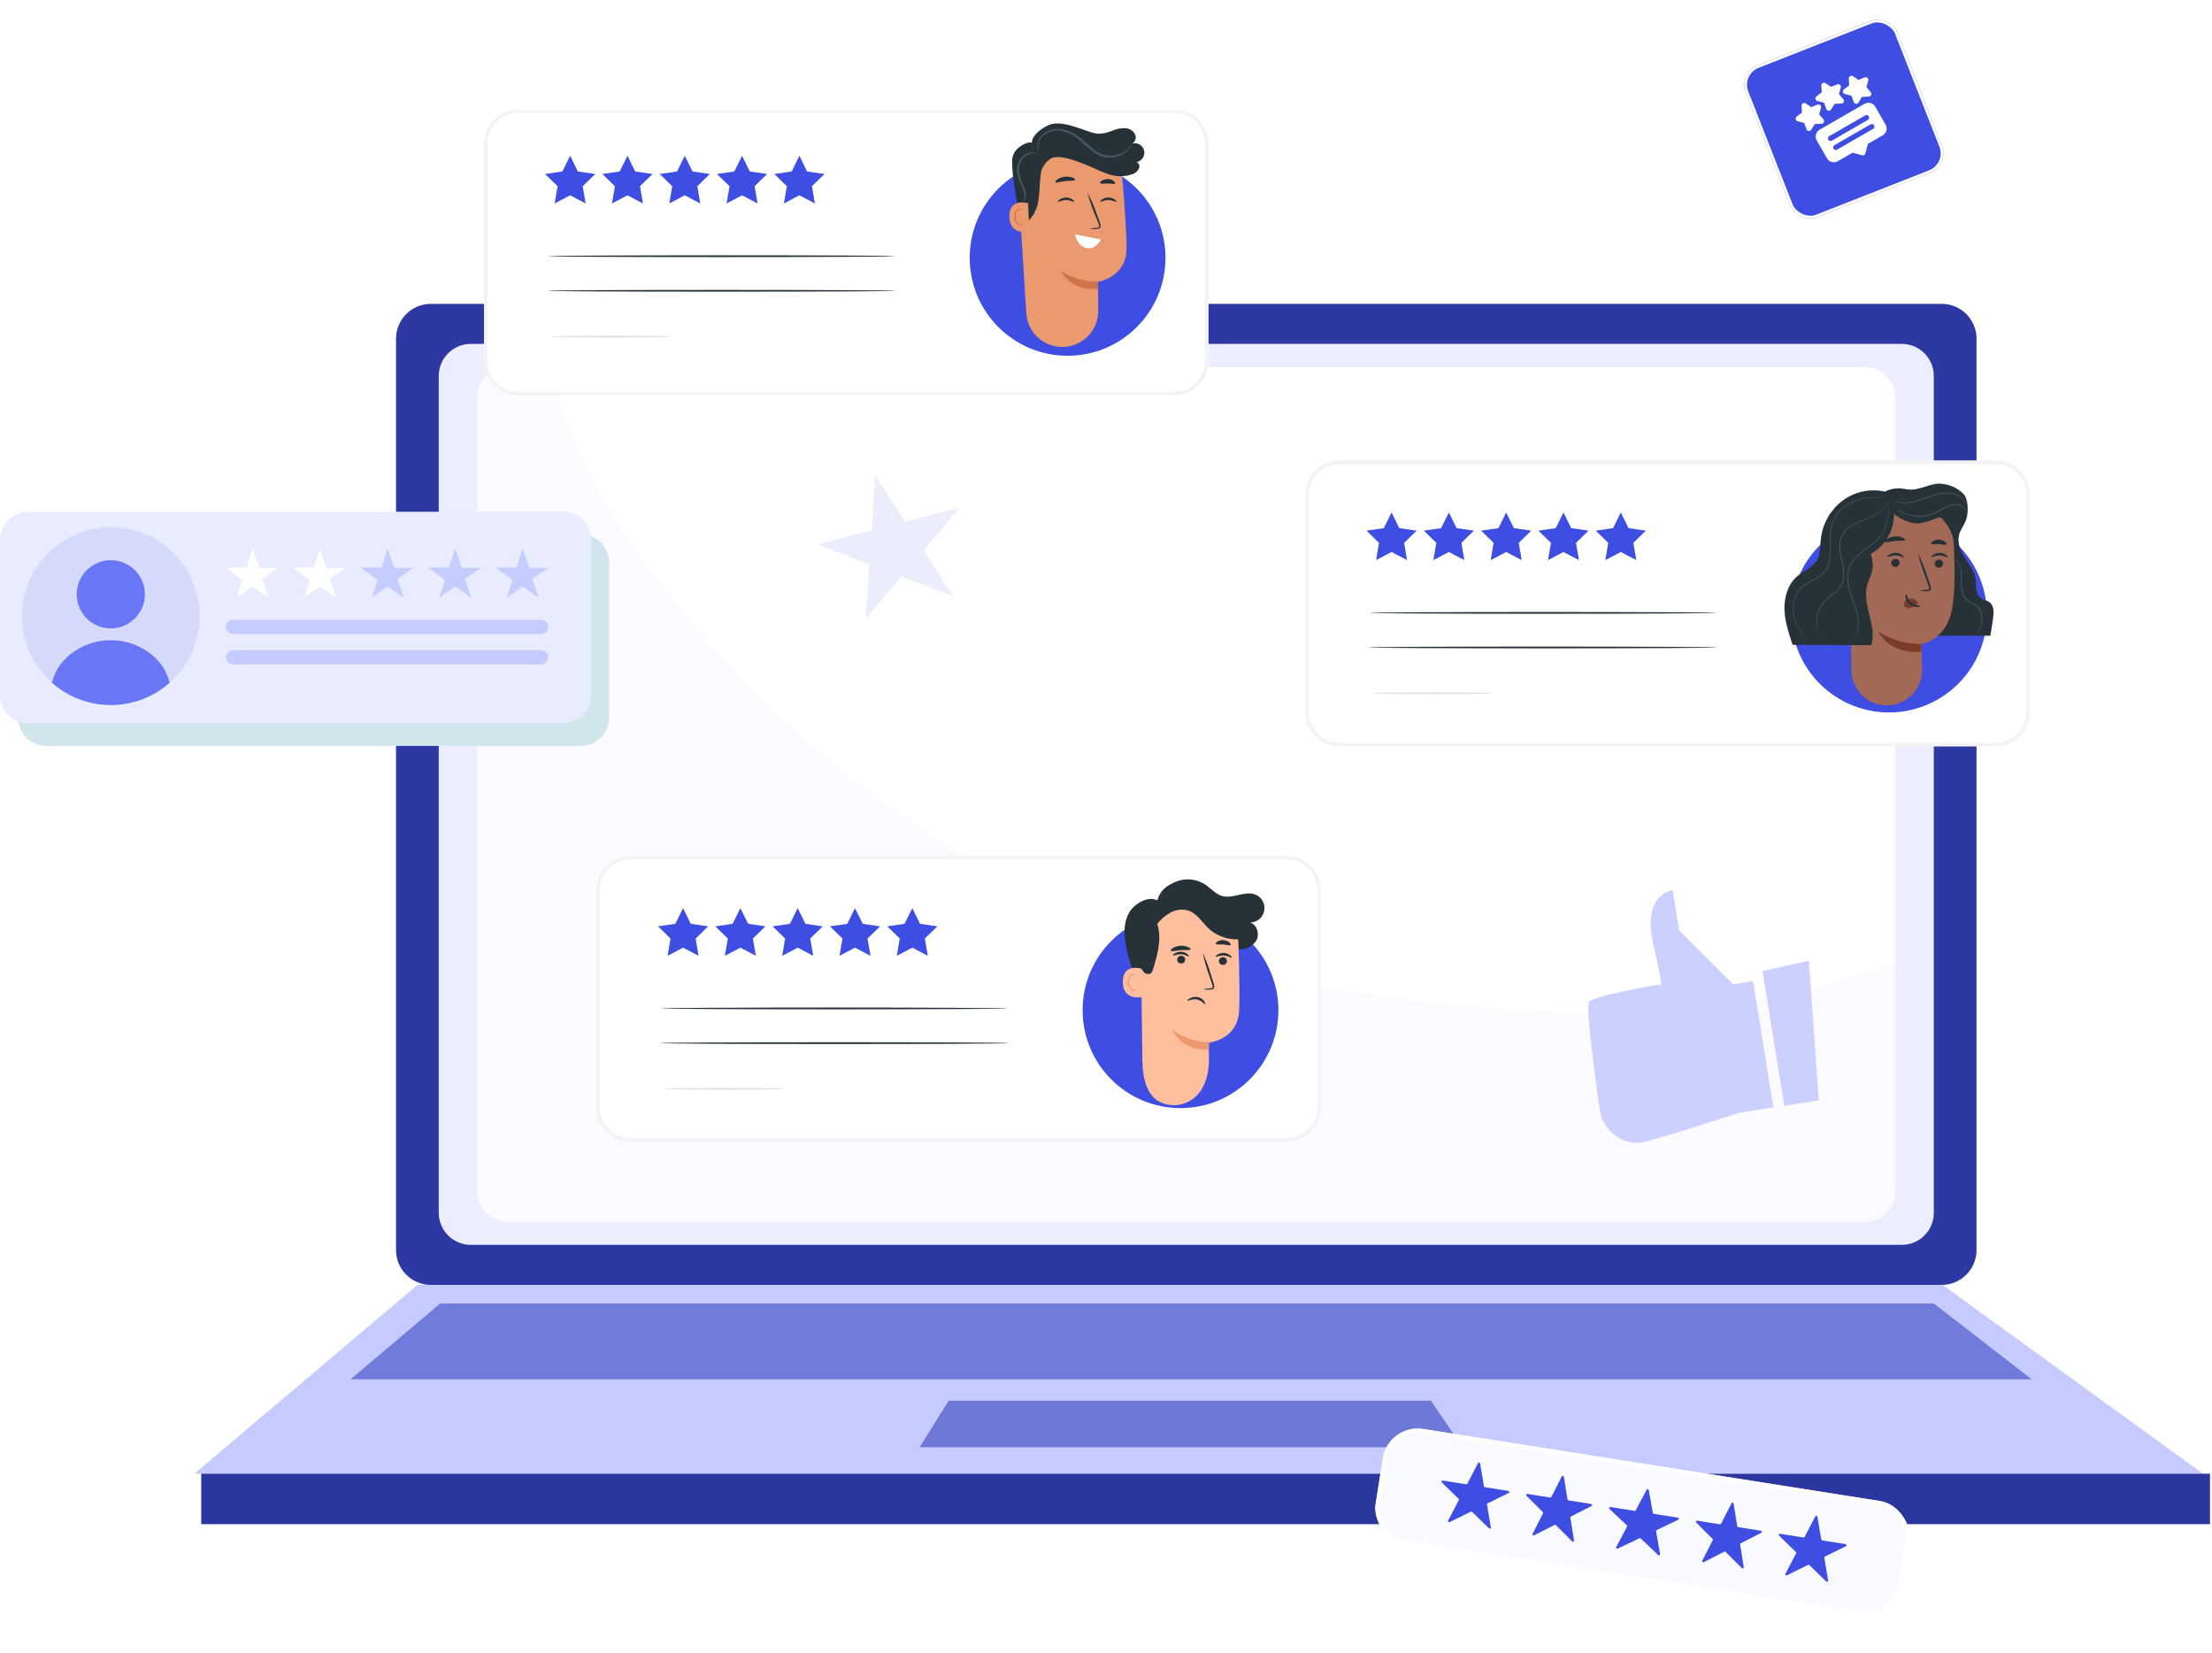 <svg width="649" height="485" viewBox="0 0 649 485" fill="none" xmlns="http://www.w3.org/2000/svg">
<path d="M579.916 366.715C579.916 372.364 575.335 376.943 569.687 376.943H126.42C120.771 376.943 116.191 372.364 116.191 366.715V99.367C116.191 93.721 120.771 89.138 126.42 89.138H569.687C575.335 89.138 579.916 93.721 579.916 99.367V366.715Z" fill="#2E38A2"/>
<path d="M567.38 355.801C567.38 360.988 563.175 365.192 557.988 365.192H138.121C132.934 365.192 128.73 360.988 128.73 355.801V110.281C128.73 105.097 132.934 100.889 138.121 100.889H557.988C563.175 100.889 567.38 105.097 567.38 110.281V355.801Z" fill="#ECEEFF"/>
<path d="M556.054 349.463C556.054 354.383 552.069 358.369 547.147 358.369H148.961C144.039 358.369 140.054 354.383 140.054 349.463V116.622C140.054 111.702 144.039 107.716 148.961 107.716H547.147C552.069 107.716 556.054 111.702 556.054 116.622V349.463Z" fill="white"/>
<path d="M542.996 287.005C508.348 297.323 471.258 298.518 435.434 295.47C400.421 292.494 365.065 286.753 331.98 274.615C273.273 253.082 222.834 213.402 187.096 162.087C175.714 145.751 166.46 127.148 160.432 107.714H148.961C144.039 107.714 140.054 111.701 140.054 116.621V349.461C140.054 354.381 144.039 358.368 148.961 358.368H547.147C552.069 358.368 556.054 354.381 556.054 349.461V282.756C551.716 284.282 547.361 285.707 542.996 287.005Z" fill="#FAFAFF"/>
<path d="M122.497 376.943L57 432.34H646.378L569.929 376.943H122.497Z" fill="#C6CBFF"/>
<path d="M129.178 382.389L102.834 404.642H596.102L567.381 382.389H129.178Z" fill="#717BDA"/>
<path d="M278.33 410.93L269.822 424.56H429.111L419.838 410.93H278.33Z" fill="#6E78D7"/>
<path d="M648.416 432.34H59.04V447.138H648.416V432.34Z" fill="#2C369F"/>
<g filter="url(#filter0_d_2001_15)">
<path d="M377.54 251.138H185C179.477 251.138 175 255.615 175 261.138V324.928C175 330.451 179.477 334.928 185 334.928H377.54C383.063 334.928 387.54 330.451 387.54 324.928V261.138C387.54 255.615 383.063 251.138 377.54 251.138Z" fill="white"/>
<path d="M185 251.638H377.54C382.787 251.638 387.04 255.891 387.04 261.138V324.928C387.04 330.175 382.787 334.428 377.54 334.428H185C179.753 334.428 175.5 330.175 175.5 324.928V261.138C175.5 255.891 179.753 251.638 185 251.638Z" stroke="#F3F3F3"/>
</g>
<path d="M295.65 295.838C295.65 295.978 272.89 296.098 244.82 296.098C216.75 296.098 193.99 295.978 193.99 295.838C193.99 295.698 216.74 295.568 244.82 295.568C272.9 295.568 295.65 295.728 295.65 295.838Z" fill="#263238"/>
<path d="M295.94 306.018C295.94 306.168 273.05 306.278 244.82 306.278C216.59 306.278 193.69 306.168 193.69 306.018C193.69 305.868 216.58 305.758 244.82 305.758C273.06 305.758 295.94 305.838 295.94 306.018Z" fill="#263238"/>
<path d="M200.41 266.408L202.68 271.018L207.77 271.758L204.09 275.338L204.96 280.398L200.41 278.008L195.87 280.398L196.73 275.338L193.06 271.758L198.14 271.018L200.41 266.408Z" fill="#3E4DE2"/>
<path d="M217.23 266.408L219.5 271.018L224.58 271.758L220.9 275.338L221.77 280.398L217.23 278.008L212.68 280.398L213.55 275.338L209.87 271.758L214.95 271.018L217.23 266.408Z" fill="#3E4DE2"/>
<path d="M234.04 266.408L236.31 271.018L241.4 271.758L237.72 275.338L238.59 280.398L234.04 278.008L229.5 280.398L230.36 275.338L226.69 271.758L231.77 271.018L234.04 266.408Z" fill="#3E4DE2"/>
<path d="M250.85 266.408L253.13 271.018L258.21 271.758L254.53 275.338L255.4 280.398L250.85 278.008L246.31 280.398L247.18 275.338L243.5 271.758L248.58 271.018L250.85 266.408Z" fill="#3E4DE2"/>
<path d="M267.67 266.408L269.94 271.018L275.03 271.758L271.35 275.338L272.22 280.398L267.67 278.008L263.13 280.398L263.99 275.338L260.32 271.758L265.4 271.018L267.67 266.408Z" fill="#3E4DE2"/>
<path d="M230.07 319.448C230.07 319.598 222.22 319.708 212.53 319.708C202.84 319.708 194.99 319.598 194.99 319.448C194.99 319.298 202.85 319.188 212.53 319.188C222.21 319.188 230.07 319.308 230.07 319.448Z" fill="#E0E0E0"/>
<path d="M346.36 325.078C362.221 325.078 375.08 312.22 375.08 296.358C375.08 280.496 362.221 267.638 346.36 267.638C330.498 267.638 317.64 280.496 317.64 296.358C317.64 312.22 330.498 325.078 346.36 325.078Z" fill="#3E4DE2"/>
<path d="M339.6 264.238C340.21 261.308 342.3 259.758 345.07 258.628C346.464 258.074 347.971 257.865 349.463 258.018C350.955 258.172 352.388 258.683 353.64 259.508C355.31 260.628 356.64 262.318 358.58 262.858C361.75 263.758 365.26 261.218 368.32 262.438C369.237 262.802 369.998 263.473 370.474 264.337C370.95 265.201 371.111 266.203 370.929 267.173C370.747 268.142 370.233 269.018 369.476 269.65C368.719 270.282 367.766 270.631 366.78 270.638C368.85 271.258 369.65 274.118 368.57 275.988C367.967 276.889 367.118 277.598 366.123 278.029C365.128 278.46 364.03 278.595 362.96 278.418C360.817 278.03 358.821 277.061 357.19 275.618C355.5 274.268 353.97 272.718 352.19 271.508C350.438 270.201 348.283 269.55 346.1 269.668C343.19 269.998 340.82 272.348 339.67 275.038C338.67 277.8 338.241 280.736 338.41 283.668C338.574 286.594 338.379 289.529 337.83 292.408C337.75 292.748 337.62 293.118 337.3 293.238C336.83 293.418 336.4 292.938 336.14 292.518C333.182 287.725 331.194 282.397 330.29 276.838C329.77 273.628 329.68 270.558 331.29 267.728C332.9 264.898 337.29 262.638 339.59 264.228" fill="#263238"/>
<path d="M334.75 278.108L335.17 310.948C335.24 316.528 336.49 324.718 345.31 324.198C352.93 323.198 354.78 315.888 354.7 310.678C354.7 308.208 354.7 306.148 354.7 305.888C354.7 305.888 363.05 304.998 363.54 296.718C363.78 292.718 363.61 284.428 363.36 276.938C363.231 273.059 361.646 269.371 358.92 266.607C356.194 263.844 352.527 262.209 348.65 262.028H347.85C339.17 262.078 334.47 269.478 334.75 278.108Z" fill="#FFBE9D"/>
<path d="M354.68 305.768C350.85 305.66 347.139 304.414 344.02 302.188C344.02 302.188 346.29 308.268 354.6 307.918L354.68 305.768Z" fill="#EB996E"/>
<path d="M359.99 281.938C359.977 282.247 359.845 282.538 359.621 282.751C359.397 282.964 359.099 283.081 358.79 283.078C358.639 283.082 358.488 283.056 358.347 283.001C358.206 282.946 358.077 282.864 357.968 282.758C357.859 282.653 357.772 282.527 357.713 282.388C357.653 282.249 357.621 282.099 357.62 281.948C357.636 281.64 357.769 281.35 357.992 281.138C358.216 280.926 358.512 280.808 358.82 280.808C358.972 280.804 359.122 280.83 359.263 280.885C359.404 280.94 359.533 281.022 359.642 281.128C359.751 281.233 359.838 281.359 359.898 281.498C359.957 281.637 359.989 281.787 359.99 281.938Z" fill="#263238"/>
<path d="M361.35 280.928C361.19 281.068 360.35 280.368 359.06 280.308C357.77 280.248 356.82 280.838 356.69 280.678C356.56 280.518 356.79 280.338 357.21 280.058C357.779 279.705 358.442 279.534 359.11 279.568C359.775 279.597 360.413 279.839 360.93 280.258C361.3 280.568 361.47 280.838 361.35 280.928Z" fill="#263238"/>
<path d="M347.74 281.518C347.732 281.827 347.603 282.12 347.38 282.333C347.157 282.547 346.859 282.664 346.55 282.658C346.399 282.665 346.248 282.641 346.106 282.588C345.964 282.534 345.835 282.453 345.725 282.348C345.616 282.244 345.529 282.118 345.47 281.979C345.41 281.839 345.38 281.69 345.38 281.538C345.39 281.23 345.521 280.939 345.743 280.726C345.965 280.513 346.262 280.395 346.57 280.398C346.721 280.391 346.872 280.415 347.014 280.469C347.156 280.522 347.285 280.603 347.394 280.708C347.504 280.813 347.591 280.938 347.65 281.078C347.709 281.217 347.74 281.367 347.74 281.518Z" fill="#263238"/>
<path d="M348.82 280.568C348.67 280.708 347.82 280.008 346.53 279.948C345.24 279.888 344.29 280.488 344.16 280.318C344.03 280.148 344.26 279.978 344.68 279.698C345.249 279.345 345.912 279.174 346.58 279.208C347.245 279.24 347.882 279.482 348.4 279.898C348.78 280.218 348.9 280.498 348.82 280.568Z" fill="#263238"/>
<path d="M352.99 290.228C353.673 290.053 354.375 289.959 355.08 289.948C355.4 289.948 355.72 289.888 355.78 289.668C355.829 289.325 355.77 288.976 355.61 288.668L354.77 286.148C353.979 284.007 353.357 281.807 352.91 279.568C353.875 281.641 354.67 283.788 355.29 285.988L356.09 288.518C356.279 288.921 356.318 289.379 356.2 289.808C356.146 289.92 356.068 290.018 355.971 290.096C355.874 290.174 355.761 290.229 355.64 290.258C355.459 290.292 355.275 290.309 355.09 290.308C354.389 290.365 353.684 290.338 352.99 290.228Z" fill="#263238"/>
<path d="M353.59 294.658C353.41 294.768 352.76 293.538 351.25 293.228C349.74 292.918 348.52 293.738 348.42 293.568C348.32 293.398 348.58 293.178 349.12 292.878C349.829 292.486 350.655 292.358 351.45 292.518C352.214 292.672 352.888 293.116 353.33 293.758C353.65 294.248 353.67 294.618 353.59 294.658Z" fill="#263238"/>
<path d="M349.31 278.528C349.16 278.868 347.9 278.638 346.4 278.748C344.9 278.858 343.67 279.208 343.49 278.888C343.4 278.738 343.63 278.418 344.13 278.108C344.799 277.723 345.549 277.501 346.32 277.458C347.088 277.406 347.858 277.533 348.57 277.828C349.11 278.078 349.37 278.368 349.31 278.528Z" fill="#263238"/>
<path d="M361.05 277.218C360.82 277.498 359.95 277.148 358.9 277.088C357.85 277.028 356.9 277.188 356.75 276.878C356.67 276.728 356.82 276.448 357.23 276.188C357.769 275.885 358.385 275.75 359.001 275.798C359.617 275.846 360.205 276.076 360.69 276.458C361.05 276.778 361.16 277.078 361.05 277.218Z" fill="#263238"/>
<path d="M335.13 284.278C334.99 284.208 329.52 282.328 329.43 287.998C329.34 293.668 335.06 292.588 335.07 292.428C335.08 292.268 335.13 284.278 335.13 284.278Z" fill="#FFBE9D"/>
<path d="M333.37 290.248C333.37 290.248 333.27 290.318 333.1 290.388C332.862 290.483 332.598 290.483 332.36 290.388C332 290.148 331.709 289.817 331.516 289.43C331.323 289.042 331.234 288.61 331.26 288.178C331.257 287.689 331.359 287.204 331.56 286.758C331.618 286.583 331.717 286.424 331.85 286.295C331.982 286.166 332.143 286.071 332.32 286.018C332.434 285.989 332.555 286.001 332.661 286.052C332.767 286.104 332.852 286.191 332.9 286.298C332.97 286.458 332.9 286.568 332.96 286.578C333.02 286.588 333.09 286.488 333.04 286.248C333.014 286.107 332.94 285.98 332.83 285.888C332.672 285.77 332.476 285.717 332.28 285.738C332.054 285.785 331.844 285.888 331.669 286.039C331.494 286.189 331.36 286.382 331.28 286.598C331.026 287.085 330.898 287.629 330.91 288.178C330.876 288.682 330.991 289.184 331.24 289.623C331.489 290.062 331.861 290.418 332.31 290.648C332.462 290.695 332.622 290.707 332.78 290.685C332.937 290.662 333.087 290.605 333.22 290.518C333.36 290.388 333.39 290.258 333.37 290.248Z" fill="#EB996E"/>
<path d="M365.16 275.308C363.302 275.691 361.38 275.627 359.552 275.123C357.723 274.619 356.04 273.689 354.64 272.408C352.71 270.598 351.27 268.068 348.78 267.168C347.929 266.9 347.033 266.803 346.144 266.882C345.256 266.961 344.391 267.214 343.6 267.628C342.025 268.471 340.64 269.628 339.53 271.028C340.93 275.318 339.63 279.968 338.33 284.288C338.24 284.78 337.987 285.228 337.61 285.558C337.228 285.737 336.794 285.776 336.386 285.666C335.977 285.556 335.621 285.305 335.38 284.958C334.569 283.861 334.097 282.55 334.02 281.188C333.572 278.123 333.738 274.998 334.51 271.998C335.299 268.993 336.947 266.283 339.25 264.198C342.243 261.696 346.088 260.448 349.98 260.718C353.845 261.03 357.515 262.548 360.47 265.058C361.896 266.154 363.026 267.587 363.76 269.228" fill="#263238"/>
<g filter="url(#filter1_d_2001_15)">
<path d="M344.54 32.138H152C146.477 32.138 142 36.615 142 42.138V105.928C142 111.451 146.477 115.928 152 115.928H344.54C350.063 115.928 354.54 111.451 354.54 105.928V42.138C354.54 36.615 350.063 32.138 344.54 32.138Z" fill="white"/>
<path d="M152 32.638H344.54C349.787 32.638 354.04 36.891 354.04 42.138V105.928C354.04 111.175 349.787 115.428 344.54 115.428H152C146.753 115.428 142.5 111.175 142.5 105.928V42.138C142.5 36.891 146.753 32.638 152 32.638Z" stroke="#F3F3F3"/>
</g>
<path d="M262.52 75.158C262.52 75.308 239.76 75.418 211.69 75.418C183.62 75.418 160.86 75.308 160.86 75.158C160.86 75.008 183.61 74.898 211.69 74.898C239.77 74.898 262.52 74.978 262.52 75.158Z" fill="#263238"/>
<path d="M262.81 85.308C262.81 85.458 239.92 85.568 211.69 85.568C183.46 85.568 160.56 85.458 160.56 85.308C160.56 85.158 183.45 85.048 211.69 85.048C239.93 85.048 262.81 85.168 262.81 85.308Z" fill="#263238"/>
<path d="M167.28 45.698L169.55 50.308L174.64 51.048L170.96 54.628L171.83 59.688L167.28 57.298L162.74 59.688L163.6 54.628L159.93 51.048L165.01 50.308L167.28 45.698Z" fill="#3E4DE2"/>
<path d="M184.1 45.698L186.37 50.308L191.45 51.048L187.77 54.628L188.64 59.688L184.1 57.298L179.55 59.688L180.42 54.628L176.74 51.048L181.82 50.308L184.1 45.698Z" fill="#3E4DE2"/>
<path d="M200.91 45.698L203.18 50.308L208.27 51.048L204.59 54.628L205.46 59.688L200.91 57.298L196.37 59.688L197.23 54.628L193.56 51.048L198.64 50.308L200.91 45.698Z" fill="#3E4DE2"/>
<path d="M217.72 45.698L220 50.308L225.08 51.048L221.4 54.628L222.27 59.688L217.72 57.298L213.18 59.688L214.05 54.628L210.37 51.048L215.45 50.308L217.72 45.698Z" fill="#3E4DE2"/>
<path d="M234.54 45.698L236.81 50.308L241.9 51.048L238.22 54.628L239.09 59.688L234.54 57.298L230 59.688L230.86 54.628L227.19 51.048L232.27 50.308L234.54 45.698Z" fill="#3E4DE2"/>
<path d="M196.94 98.738C196.94 98.878 189.09 98.998 179.4 98.998C169.71 98.998 161.86 98.878 161.86 98.738C161.86 98.598 169.72 98.478 179.4 98.478C189.08 98.478 196.94 98.598 196.94 98.738Z" fill="#E0E0E0"/>
<path d="M313.23 104.368C329.091 104.368 341.95 91.51 341.95 75.648C341.95 59.786 329.091 46.928 313.23 46.928C297.368 46.928 284.51 59.786 284.51 75.648C284.51 91.51 297.368 104.368 313.23 104.368Z" fill="#3E4DE2"/>
<path d="M298.86 55.888L301.11 91.888C301.278 94.572 302.463 97.091 304.423 98.932C306.383 100.773 308.971 101.798 311.66 101.798C313.054 101.797 314.434 101.52 315.721 100.983C317.007 100.446 318.175 99.66 319.156 98.67C320.138 97.681 320.914 96.506 321.44 95.215C321.965 93.924 322.231 92.542 322.22 91.148C322.22 86.748 322.14 82.688 322.14 82.688C322.14 82.688 330.42 81.398 330.52 73.118C330.57 69.198 330.02 61.188 329.44 53.848C329.116 49.872 327.308 46.162 324.376 43.458C321.443 40.753 317.6 39.25 313.61 39.248H313.23C311.184 39.369 309.182 39.898 307.344 40.806C305.506 41.714 303.869 42.98 302.529 44.532C301.19 46.083 300.175 47.888 299.544 49.838C298.914 51.789 298.681 53.846 298.86 55.888Z" fill="#EB996E"/>
<path d="M322.16 82.598C318.328 82.671 314.562 81.602 311.34 79.528C311.34 79.528 313.9 85.528 322.15 84.738L322.16 82.598Z" fill="#D1734A"/>
<path d="M327.5 59.178C327.35 59.338 326.5 58.668 325.18 58.678C323.86 58.688 322.98 59.318 322.84 59.158C322.7 58.998 322.92 58.808 323.33 58.518C323.878 58.135 324.532 57.933 325.2 57.938C325.861 57.939 326.505 58.149 327.04 58.538C327.44 58.838 327.57 59.108 327.5 59.178Z" fill="#263238"/>
<path d="M315.12 59.178C314.97 59.338 314.12 58.678 312.81 58.678C311.5 58.678 310.6 59.318 310.46 59.158C310.32 58.998 310.54 58.818 310.95 58.518C311.501 58.134 312.158 57.931 312.83 57.938C313.491 57.939 314.135 58.149 314.67 58.538C315.06 58.838 315.19 59.108 315.12 59.178Z" fill="#263238"/>
<path d="M319.74 67.178C320.41 66.974 321.101 66.85 321.8 66.808C322.13 66.808 322.43 66.708 322.49 66.488C322.527 66.14 322.449 65.789 322.27 65.488C321.97 64.698 321.65 63.878 321.27 63.018C320.382 60.921 319.66 58.758 319.11 56.548C320.172 58.566 321.068 60.666 321.79 62.828C322.11 63.698 322.42 64.518 322.71 65.318C322.911 65.709 322.971 66.158 322.88 66.588C322.831 66.703 322.757 66.805 322.663 66.888C322.57 66.971 322.46 67.033 322.34 67.068C322.16 67.113 321.975 67.136 321.79 67.138C321.111 67.243 320.422 67.257 319.74 67.178Z" fill="#263238"/>
<path d="M315.45 52.768C315.32 53.108 314.05 52.948 312.56 53.128C311.07 53.308 309.86 53.718 309.66 53.408C309.58 53.258 309.79 52.928 310.27 52.598C310.915 52.178 311.653 51.92 312.42 51.848C313.183 51.753 313.958 51.842 314.68 52.108C315.23 52.328 315.5 52.598 315.45 52.768Z" fill="#263238"/>
<path d="M327.15 53.828C326.93 54.118 326.06 53.828 325 53.828C323.94 53.828 323.06 54.018 322.85 53.718C322.64 53.418 322.9 53.278 323.29 53.008C323.811 52.675 324.422 52.511 325.04 52.538C325.66 52.544 326.263 52.748 326.76 53.118C327.13 53.398 327.25 53.688 327.15 53.828Z" fill="#263238"/>
<path d="M307.85 46.818C306.494 47.851 305.593 49.372 305.34 51.058C305.34 51.118 305.34 51.178 305.34 51.228C305.02 53.588 305.07 55.988 304.73 58.348C304.501 60.74 303.476 62.986 301.82 64.728C301.1 65.398 299.82 65.858 299.25 65.068C299.049 64.744 298.945 64.369 298.95 63.988C298.51 58.288 296.95 53.228 296.95 47.268C296.951 46.47 297.141 45.683 297.504 44.972C297.868 44.261 298.394 43.647 299.04 43.178C300.29 42.288 301.81 41.358 303.2 42.018C304.59 42.678 306.38 45.268 307.46 46.368" fill="#263238"/>
<path d="M301.65 59.638C301.51 59.578 295.97 57.948 296.15 63.638C296.33 69.328 301.97 67.948 301.98 67.788C301.99 67.628 301.65 59.638 301.65 59.638Z" fill="#EB996E"/>
<path d="M300.18 65.668C300.18 65.668 300.08 65.738 299.92 65.828C299.682 65.923 299.418 65.923 299.18 65.828C298.807 65.608 298.5 65.293 298.289 64.915C298.078 64.538 297.971 64.111 297.98 63.678C297.95 63.194 298.029 62.708 298.21 62.258C298.257 62.079 298.347 61.914 298.473 61.778C298.598 61.642 298.755 61.539 298.93 61.478C299.042 61.444 299.162 61.45 299.27 61.496C299.378 61.542 299.466 61.624 299.52 61.728C299.6 61.888 299.52 61.998 299.6 62.008C299.68 62.018 299.72 61.908 299.67 61.678C299.63 61.538 299.546 61.416 299.43 61.328C299.268 61.22 299.072 61.177 298.88 61.208C298.649 61.261 298.436 61.373 298.261 61.532C298.086 61.692 297.955 61.893 297.88 62.118C297.653 62.612 297.553 63.155 297.59 63.698C297.577 64.204 297.714 64.702 297.985 65.129C298.255 65.557 298.647 65.894 299.11 66.098C299.262 66.14 299.422 66.146 299.577 66.115C299.731 66.084 299.876 66.016 300 65.918C300.17 65.808 300.2 65.678 300.18 65.668Z" fill="#D1734A"/>
<path d="M303.04 42.888C301.64 40.628 305.46 37.378 308.25 36.498C311.04 35.618 314.73 36.978 317.5 37.898C319.26 38.478 321.01 39.298 322.85 39.218C324.085 39.094 325.295 38.787 326.44 38.308C327.585 37.823 328.817 37.578 330.06 37.588C330.685 37.598 331.296 37.779 331.825 38.113C332.354 38.446 332.781 38.918 333.06 39.478C333.177 39.76 333.233 40.064 333.223 40.369C333.213 40.675 333.137 40.974 333.002 41.248C332.866 41.522 332.674 41.764 332.437 41.957C332.201 42.15 331.925 42.29 331.63 42.368C332.024 42.151 332.465 42.033 332.914 42.024C333.363 42.015 333.808 42.115 334.211 42.316C334.613 42.516 334.961 42.812 335.224 43.176C335.487 43.541 335.658 43.963 335.722 44.408C335.786 44.853 335.741 45.307 335.591 45.731C335.441 46.155 335.191 46.536 334.861 46.842C334.532 47.148 334.133 47.369 333.699 47.487C333.265 47.604 332.809 47.615 332.37 47.518C333.17 46.908 334.37 47.908 334.31 48.918C334.197 49.416 333.956 49.875 333.61 50.251C333.265 50.626 332.827 50.905 332.34 51.058C329.895 51.954 327.205 51.911 324.79 50.938C322.35 50.118 320.08 48.838 317.66 47.938C315.24 47.038 311.18 45.468 308.75 46.328C306.96 46.958 305.75 49.118 304.75 48.638C304.273 48.386 303.862 48.024 303.551 47.583C303.24 47.141 303.037 46.633 302.96 46.098C302.817 45.023 302.854 43.931 303.07 42.868" fill="#263238"/>
<path d="M332.34 42.208C332.29 42.208 332.05 42.628 331.44 43.288C330.571 44.2 329.493 44.886 328.3 45.288C326.541 45.925 324.604 45.85 322.9 45.078C320.98 44.208 319.33 42.488 317.43 40.858C315.668 39.23 313.447 38.182 311.07 37.858C310.085 37.739 309.087 37.846 308.149 38.17C307.212 38.494 306.361 39.027 305.66 39.728C305.207 40.214 304.857 40.785 304.63 41.409C304.404 42.032 304.305 42.695 304.34 43.358C304.377 43.7 304.457 44.036 304.58 44.358C304.68 44.578 304.75 44.688 304.77 44.678C304.659 44.229 304.589 43.77 304.56 43.308C304.564 42.068 305.044 40.876 305.9 39.978C306.572 39.348 307.375 38.875 308.252 38.593C309.128 38.311 310.057 38.227 310.97 38.348C313.242 38.718 315.35 39.763 317.02 41.348C318.88 42.938 320.58 44.708 322.64 45.608C324.158 46.258 325.844 46.401 327.45 46.015C329.055 45.629 330.493 44.736 331.55 43.468C331.78 43.199 331.978 42.903 332.14 42.588C332.26 42.338 332.34 42.218 332.34 42.208Z" fill="#455A64"/>
<path d="M300.21 59.388C300.21 59.388 300.46 59.228 300.67 58.778C300.943 58.149 301.039 57.458 300.95 56.778C300.83 54.958 299.21 52.998 299.01 50.488C298.861 49.323 299.081 48.141 299.64 47.108C300.117 46.284 300.856 45.643 301.74 45.288C302.338 45.043 302.988 44.954 303.63 45.028C303.865 45.097 304.106 45.144 304.35 45.168C304.35 45.168 304.15 44.968 303.67 44.818C302.985 44.646 302.265 44.681 301.6 44.918C300.596 45.261 299.744 45.944 299.19 46.848C298.554 47.967 298.295 49.261 298.45 50.538C298.6 51.78 298.969 52.985 299.54 54.098C299.996 54.962 300.333 55.884 300.54 56.838C300.692 57.702 300.577 58.591 300.21 59.388Z" fill="#455A64"/>
<path d="M315.45 68.738C315.648 69.986 316.265 71.129 317.2 71.978C317.677 72.395 318.259 72.675 318.883 72.786C319.506 72.897 320.149 72.835 320.74 72.608C321.706 72.067 322.495 71.258 323.01 70.278L315.45 68.738Z" fill="white"/>
<g filter="url(#filter2_d_2001_15)">
<path d="M585.54 135.138H393C387.477 135.138 383 139.615 383 145.138V208.928C383 214.451 387.477 218.928 393 218.928H585.54C591.063 218.928 595.54 214.451 595.54 208.928V145.138C595.54 139.615 591.063 135.138 585.54 135.138Z" fill="white"/>
<path d="M393 135.638H585.54C590.787 135.638 595.04 139.891 595.04 145.138V208.928C595.04 214.175 590.787 218.428 585.54 218.428H393C387.753 218.428 383.5 214.175 383.5 208.928V145.138C383.5 139.891 387.753 135.638 393 135.638Z" stroke="#F3F3F3"/>
</g>
<path d="M503.519 179.798C503.519 179.938 480.759 180.058 452.689 180.058C424.619 180.058 401.859 179.938 401.859 179.798C401.859 179.658 424.609 179.538 452.689 179.538C480.769 179.538 503.519 179.648 503.519 179.798Z" fill="#263238"/>
<path d="M503.811 189.938C503.811 190.088 480.921 190.198 452.691 190.198C424.461 190.198 401.561 190.088 401.561 189.938C401.561 189.788 424.451 189.678 452.691 189.678C480.931 189.678 503.811 189.798 503.811 189.938Z" fill="#263238"/>
<path d="M408.28 150.338L410.55 154.938L415.64 155.678L411.96 159.258L412.83 164.318L408.28 161.938L403.74 164.318L404.6 159.258L400.93 155.678L406.01 154.938L408.28 150.338Z" fill="#3E4DE2"/>
<path d="M425.1 150.338L427.37 154.938L432.45 155.678L428.77 159.258L429.64 164.318L425.1 161.938L420.55 164.318L421.42 159.258L417.74 155.678L422.82 154.938L425.1 150.338Z" fill="#3E4DE2"/>
<path d="M441.911 150.338L444.181 154.938L449.271 155.678L445.591 159.258L446.461 164.318L441.911 161.938L437.371 164.318L438.231 159.258L434.561 155.678L439.641 154.938L441.911 150.338Z" fill="#3E4DE2"/>
<path d="M458.72 150.338L461 154.938L466.08 155.678L462.4 159.258L463.27 164.318L458.72 161.938L454.18 164.318L455.05 159.258L451.37 155.678L456.45 154.938L458.72 150.338Z" fill="#3E4DE2"/>
<path d="M475.539 150.338L477.809 154.938L482.899 155.678L479.219 159.258L480.089 164.318L475.539 161.938L470.999 164.318L471.859 159.258L468.189 155.678L473.269 154.938L475.539 150.338Z" fill="#3E4DE2"/>
<path d="M437.939 203.368C437.939 203.518 430.089 203.628 420.399 203.628C410.709 203.628 402.859 203.518 402.859 203.368C402.859 203.218 410.719 203.108 420.399 203.108C430.079 203.108 437.939 203.228 437.939 203.368Z" fill="#E0E0E0"/>
<path d="M582.208 186.805C585.808 171.357 576.204 155.916 560.757 152.315C545.309 148.715 529.868 158.319 526.267 173.766C522.667 189.214 532.271 204.655 547.718 208.256C563.166 211.856 578.607 202.252 582.208 186.805Z" fill="#3E4DE2"/>
<path d="M583.8 176.738C583.02 176.108 581.91 176.028 581.11 175.418C579.45 174.178 579.93 171.638 579.57 169.608C579.19 167.388 577.68 165.558 576.48 163.608C575.28 161.658 573.89 158.938 574.78 156.868L558.62 186.498H583.97C583.97 186.498 584.74 181.838 584.87 180.498C585 179.158 584.87 177.588 583.8 176.738Z" fill="#263238"/>
<path d="M550.22 147.308C551 144.928 553.6 143.578 556.09 143.308C558.58 143.038 559.8 144.028 562.25 143.478C565.62 142.718 567.57 141.578 569.8 141.938C572.22 142.165 574.48 143.25 576.17 144.998C577.5 146.528 577.55 150.138 576.99 152.098C576.49 153.878 575.1 155.348 574.73 157.168C574.36 158.988 574.96 160.568 575.33 162.248C576.45 167.298 575.58 172.948 572.24 176.888C568.9 180.828 562.87 182.568 558.24 180.248" fill="#263238"/>
<path d="M563.94 196.328L563.8 188.958C563.8 188.958 571.13 187.878 572.8 178.368C573.64 173.648 573.54 165.868 573.25 159.508C572.99 153.788 566.93 147.968 561.25 148.508L542.71 151.698V154.768L543.22 196.688C543.252 199.415 544.357 202.019 546.296 203.936C548.236 205.853 550.853 206.928 553.58 206.928C554.96 206.926 556.326 206.648 557.598 206.112C558.869 205.575 560.021 204.79 560.986 203.803C561.95 202.816 562.708 201.647 563.216 200.363C563.723 199.08 563.969 197.708 563.94 196.328Z" fill="#A36957"/>
<path d="M570.09 165.308C570.087 165.628 569.959 165.934 569.732 166.161C569.506 166.387 569.2 166.515 568.88 166.518C568.724 166.528 568.569 166.506 568.422 166.454C568.275 166.403 568.14 166.323 568.024 166.219C567.909 166.114 567.815 165.988 567.749 165.847C567.683 165.706 567.646 165.554 567.64 165.398C567.642 165.079 567.769 164.773 567.993 164.545C568.217 164.318 568.52 164.186 568.84 164.178C568.996 164.169 569.153 164.191 569.301 164.242C569.449 164.294 569.586 164.375 569.702 164.481C569.818 164.586 569.913 164.713 569.979 164.855C570.046 164.997 570.083 165.151 570.09 165.308Z" fill="#263238"/>
<path d="M571.499 163.498C571.349 163.658 570.429 162.958 569.119 162.938C567.809 162.918 566.829 163.558 566.689 163.398C566.549 163.238 566.779 163.038 567.199 162.738C567.775 162.353 568.457 162.157 569.149 162.178C569.836 162.188 570.501 162.416 571.049 162.828C571.439 163.158 571.579 163.498 571.499 163.498Z" fill="#263238"/>
<path d="M557.34 165.088C557.338 165.406 557.211 165.711 556.987 165.937C556.762 166.163 556.459 166.293 556.14 166.298C555.985 166.308 555.829 166.286 555.683 166.234C555.536 166.183 555.401 166.103 555.285 165.999C555.17 165.894 555.076 165.768 555.01 165.627C554.944 165.486 554.907 165.334 554.9 165.178C554.903 164.859 555.03 164.553 555.253 164.325C555.477 164.098 555.781 163.966 556.1 163.958C556.257 163.949 556.413 163.971 556.56 164.023C556.708 164.075 556.843 164.156 556.959 164.261C557.075 164.367 557.168 164.494 557.233 164.636C557.299 164.778 557.335 164.932 557.34 165.088Z" fill="#263238"/>
<path d="M558.57 163.498C558.41 163.658 557.5 162.958 556.18 162.938C554.86 162.918 553.89 163.558 553.75 163.388C553.61 163.218 553.84 163.038 554.27 162.738C554.847 162.354 555.527 162.155 556.22 162.168C556.903 162.181 557.564 162.408 558.11 162.818C558.51 163.178 558.64 163.498 558.57 163.498Z" fill="#263238"/>
<path d="M563.17 173.378C563.865 173.17 564.584 173.052 565.31 173.028C565.65 173.028 565.97 172.938 566.03 172.708C566.063 172.361 565.989 172.012 565.82 171.708L564.87 169.138C563.989 166.954 563.283 164.704 562.76 162.408C563.814 164.515 564.7 166.702 565.41 168.948C565.72 169.858 566.03 170.718 566.31 171.538C566.512 171.947 566.569 172.413 566.47 172.858C566.416 172.976 566.337 173.082 566.239 173.166C566.141 173.251 566.025 173.313 565.9 173.348C565.714 173.395 565.522 173.416 565.33 173.408C564.611 173.486 563.886 173.476 563.17 173.378Z" fill="#263238"/>
<path d="M563.8 188.958C559.312 188.948 554.915 187.691 551.1 185.328C551.1 185.328 554.1 191.928 563.63 191.208L563.8 188.958Z" fill="#7C3B29"/>
<path d="M562.55 176.498C562.306 176.18 561.985 175.929 561.618 175.769C561.251 175.608 560.849 175.542 560.45 175.578C560.158 175.598 559.874 175.678 559.614 175.812C559.354 175.946 559.125 176.132 558.94 176.358C558.759 176.572 558.649 176.838 558.626 177.117C558.602 177.397 558.667 177.677 558.81 177.918C559.014 178.16 559.287 178.334 559.592 178.418C559.897 178.502 560.221 178.491 560.52 178.388C561.147 178.169 561.724 177.829 562.22 177.388C562.369 177.281 562.497 177.149 562.6 176.998C562.649 176.926 562.674 176.84 562.674 176.753C562.674 176.666 562.649 176.581 562.6 176.508" fill="#7C3B29"/>
<path d="M559.281 174.218C559.491 174.218 559.471 175.638 560.681 176.668C561.891 177.698 563.401 177.578 563.411 177.778C563.421 177.978 563.071 178.048 562.411 178.058C561.576 178.053 560.769 177.756 560.131 177.218C559.52 176.695 559.134 175.958 559.051 175.158C559.021 174.558 559.181 174.208 559.281 174.218Z" fill="#263238"/>
<path d="M559 158.388C558.86 158.748 557.55 158.548 556 158.708C554.45 158.868 553.19 159.268 553 158.948C552.92 158.788 553.14 158.458 553.65 158.118C554.324 157.698 555.089 157.444 555.88 157.378C556.671 157.298 557.47 157.408 558.21 157.698C558.78 157.938 559.06 158.218 559 158.388Z" fill="#263238"/>
<path d="M571.08 159.708C570.85 159.998 569.95 159.708 568.86 159.638C567.77 159.568 566.86 159.808 566.64 159.488C566.54 159.338 566.7 159.038 567.1 158.768C567.642 158.424 568.28 158.263 568.92 158.308C569.561 158.333 570.178 158.553 570.69 158.938C571.07 159.258 571.19 159.568 571.08 159.708Z" fill="#263238"/>
<path d="M553.7 143.888C554.642 145.403 555.27 147.092 555.544 148.855C555.819 150.618 555.736 152.418 555.299 154.148C554.862 155.878 554.081 157.502 553.002 158.923C551.923 160.344 550.569 161.533 549.02 162.418C547.887 162.888 546.887 163.63 546.11 164.578C545.29 165.888 545.64 167.578 545.79 169.128C545.984 171.22 545.762 173.329 545.135 175.334C544.508 177.339 543.49 179.199 542.14 180.808C540.32 177.268 538.49 173.678 537.69 169.808C537.428 167.814 537.007 165.845 536.43 163.918C536.01 162.798 535.38 161.758 535.01 160.618C534.422 158.492 534.52 156.235 535.29 154.168C536.584 150.366 539.328 147.23 542.924 145.441C546.52 143.653 550.677 143.357 554.49 144.618" fill="#263238"/>
<path d="M537.13 150.498C532.84 156.778 534.93 160.868 533.26 164.088C532.06 166.418 529.26 167.348 527.26 169.088C524.56 171.418 523.46 175.198 523.56 178.768C523.66 182.338 524.81 185.768 525.95 189.168L549.02 189.278C550.8 183.658 546.34 177.568 547.77 171.848C548.26 169.848 549.42 168.088 549.49 166.078C549.43 164.737 549.194 163.409 548.79 162.128C547.952 158.419 548.327 154.538 549.86 151.058" fill="#263238"/>
<path d="M577.01 147.728C577.01 147.728 576.86 147.428 576.49 146.948C575.95 146.293 575.265 145.773 574.49 145.428C573.336 144.919 572.079 144.689 570.82 144.758C569.276 144.873 567.757 145.209 566.31 145.758C564.75 146.298 563.31 146.888 561.86 147.228C560.615 147.556 559.323 147.671 558.04 147.568C557.173 147.497 556.327 147.259 555.55 146.868C555.341 146.756 555.141 146.629 554.95 146.488C554.882 146.443 554.819 146.393 554.76 146.338C554.76 146.338 555.05 146.518 555.59 146.778C556.366 147.128 557.2 147.335 558.05 147.388C559.313 147.467 560.58 147.335 561.8 146.998C563.19 146.648 564.66 146.058 566.23 145.508C567.7 144.954 569.243 144.617 570.81 144.508C572.104 144.45 573.394 144.704 574.57 145.248C575.36 145.619 576.047 146.179 576.57 146.878C576.704 147.071 576.821 147.275 576.92 147.488C576.963 147.562 576.994 147.644 577.01 147.728Z" fill="#455A64"/>
<path d="M573.68 163.868L573.89 164.018C573.981 164.079 574.064 164.149 574.14 164.228C574.243 164.332 574.34 164.442 574.43 164.558C574.982 165.316 575.327 166.206 575.43 167.138C575.525 167.774 575.572 168.415 575.57 169.058C575.57 169.748 575.57 170.478 575.57 171.248C575.562 172.049 575.653 172.849 575.84 173.628C576.036 174.453 576.463 175.206 577.07 175.798C577.748 176.328 578.478 176.787 579.25 177.168C579.985 177.566 580.595 178.162 581.01 178.888C581.632 180.151 581.781 181.595 581.43 182.958C581.206 183.861 580.891 184.739 580.49 185.578C580.35 185.878 580.24 186.098 580.16 186.258C580.128 186.341 580.085 186.419 580.03 186.488C580.03 186.488 580.03 186.398 580.12 186.238C580.21 186.078 580.29 185.818 580.4 185.538C580.762 184.692 581.046 183.815 581.25 182.918C581.386 182.305 581.43 181.674 581.38 181.048C581.343 180.33 581.145 179.629 580.8 178.998C580.402 178.314 579.82 177.756 579.12 177.388C578.332 176.997 577.588 176.525 576.9 175.978C576.249 175.36 575.797 174.563 575.6 173.688C575.414 172.888 575.323 172.069 575.33 171.248C575.33 170.478 575.33 169.738 575.38 169.058C575.391 168.423 575.354 167.788 575.27 167.158C575.184 166.247 574.867 165.373 574.35 164.618C573.96 164.098 573.66 163.898 573.68 163.868Z" fill="#455A64"/>
<path d="M534.42 188.268C534.42 188.268 534.42 188.268 534.35 188.148C534.28 188.028 534.25 187.948 534.18 187.788C534.04 187.468 533.84 186.988 533.63 186.348C533.379 185.576 533.195 184.783 533.08 183.978C532.916 182.908 532.916 181.819 533.08 180.748C533.286 179.446 533.785 178.208 534.54 177.128C535.494 175.974 536.608 174.964 537.85 174.128C538.491 173.653 539.072 173.102 539.58 172.488C540.095 171.84 540.457 171.085 540.64 170.278C540.928 168.547 540.846 166.775 540.4 165.078C539.93 163.357 539.682 161.582 539.66 159.798C539.693 158.941 539.883 158.097 540.22 157.308C540.57 156.556 541.058 155.878 541.66 155.308C542.78 154.299 544.079 153.509 545.49 152.978C546.78 152.438 548.02 151.978 549.1 151.518C550.08 151.101 550.999 150.553 551.83 149.888C552.452 149.378 552.985 148.77 553.41 148.088C553.681 147.657 553.886 147.189 554.02 146.698C554.11 146.358 554.13 146.178 554.14 146.178C554.133 146.357 554.11 146.534 554.07 146.708C553.954 147.211 553.762 147.693 553.5 148.138C553.082 148.842 552.547 149.471 551.92 149.998C551.086 150.685 550.16 151.254 549.17 151.688C548.09 152.188 546.85 152.628 545.57 153.168C544.19 153.704 542.92 154.487 541.82 155.478C541.241 156.021 540.775 156.674 540.45 157.398C540.121 158.16 539.941 158.978 539.92 159.808C539.943 161.565 540.188 163.313 540.65 165.008C541.109 166.744 541.188 168.559 540.88 170.328C540.69 171.169 540.311 171.956 539.77 172.628C539.246 173.253 538.652 173.817 538 174.308C536.765 175.145 535.657 176.156 534.71 177.308C533.966 178.361 533.467 179.567 533.25 180.838C532.969 182.691 533.123 184.585 533.7 186.368C533.89 187.008 534.07 187.488 534.2 187.818L534.35 188.188C534.375 188.213 534.399 188.24 534.42 188.268Z" fill="#455A64"/>
<path d="M553.92 146.168C553.92 146.168 553.87 146.168 553.76 146.168H553.31C552.91 146.168 552.31 146.068 551.55 146.038C549.399 145.918 547.243 146.155 545.17 146.738C543.73 147.166 542.376 147.843 541.17 148.738C539.806 149.753 538.713 151.089 537.99 152.628C537.297 154.378 537 156.26 537.12 158.138C537.258 160.17 537.187 162.211 536.91 164.228C536.733 165.263 536.367 166.256 535.83 167.158C535.282 168.023 534.552 168.756 533.69 169.308C532.03 170.408 530.22 171.068 528.85 172.228C527.559 173.335 526.69 174.854 526.39 176.528C526.109 177.985 526.144 179.485 526.49 180.928C526.781 182.119 527.221 183.268 527.8 184.348C528.231 185.168 528.708 185.963 529.23 186.728C529.66 187.358 530.01 187.838 530.23 188.158L530.5 188.528C530.55 188.618 530.58 188.658 530.58 188.668L530.47 188.548L530.18 188.198C529.94 187.878 529.57 187.408 529.18 186.778C528.639 186.022 528.144 185.234 527.7 184.418C527.106 183.33 526.652 182.17 526.35 180.968C525.983 179.502 525.938 177.973 526.22 176.488C526.519 174.76 527.405 173.188 528.73 172.038C530.14 170.848 531.96 170.178 533.58 169.098C534.409 168.566 535.112 167.86 535.64 167.028C536.158 166.152 536.514 165.19 536.69 164.188C536.955 162.2 537.025 160.19 536.9 158.188C536.787 156.274 537.098 154.359 537.81 152.578C538.544 150.99 539.669 149.614 541.08 148.578C542.285 147.681 543.639 147.003 545.08 146.578C547.175 146.001 549.353 145.788 551.52 145.948C552.28 145.948 552.87 146.068 553.27 146.118L553.73 146.188L553.92 146.168Z" fill="#455A64"/>
<path d="M541.76 189.268C542.317 188.986 542.826 188.618 543.27 188.178C543.776 187.648 544.189 187.036 544.49 186.368C544.876 185.481 545.106 184.534 545.17 183.568C545.242 182.394 545.128 181.216 544.83 180.078C544.482 178.77 544.065 177.482 543.58 176.218C543.028 174.816 542.58 173.376 542.24 171.908C541.87 170.313 541.87 168.654 542.24 167.058C542.443 166.254 542.781 165.49 543.24 164.798C543.702 164.141 544.231 163.534 544.82 162.988C545.98 161.918 547.23 161.068 548.37 160.198C549.48 159.417 550.487 158.5 551.37 157.468C552.112 156.562 552.715 155.551 553.16 154.468C553.807 152.882 554.124 151.181 554.09 149.468C554.09 149.168 554.09 148.898 554.04 148.668C554.033 148.47 554.013 148.273 553.98 148.078L553.93 147.718C553.93 147.638 553.93 147.598 553.93 147.598C554.08 148.211 554.167 148.837 554.19 149.468C554.25 151.176 553.958 152.878 553.33 154.468C552.889 155.581 552.285 156.622 551.54 157.558C550.66 158.61 549.653 159.547 548.54 160.348C547.4 161.228 546.15 162.078 545.02 163.138C544.444 163.671 543.928 164.265 543.48 164.908C543.025 165.572 542.687 166.31 542.48 167.088C542.115 168.644 542.115 170.263 542.48 171.818C542.814 173.274 543.252 174.704 543.79 176.098C544.276 177.369 544.687 178.668 545.02 179.988C545.317 181.146 545.425 182.345 545.34 183.538C545.263 184.523 545.016 185.487 544.61 186.388C544.292 187.064 543.859 187.68 543.33 188.208C542.997 188.54 542.616 188.819 542.2 189.038L541.87 189.188L541.76 189.268Z" fill="#455A64"/>
<path d="M554.91 150.278C557.35 151.988 560.05 153.768 563.02 153.558C564.761 153.265 566.461 152.762 568.08 152.058C569.76 151.498 571.71 151.238 573.21 152.168C574.21 152.088 574.64 150.768 574.21 149.888C573.686 149.055 572.857 148.46 571.9 148.228C566.56 146.408 561.23 148.468 555.23 148.858" fill="#263238"/>
<path d="M576.79 151.838C576.911 151.518 576.979 151.18 576.99 150.838C576.983 150.399 576.863 149.969 576.643 149.589C576.422 149.209 576.108 148.892 575.73 148.668C575.209 148.355 574.617 148.18 574.01 148.158C573.311 148.133 572.614 148.249 571.96 148.498C570.55 148.968 569.21 149.988 567.58 150.668C566.797 151.011 565.974 151.253 565.13 151.388C564.346 151.535 563.547 151.596 562.75 151.568C561.4 151.539 560.067 151.271 558.81 150.778C557.962 150.458 557.161 150.024 556.43 149.488C556.231 149.346 556.041 149.192 555.86 149.028C555.789 148.976 555.726 148.916 555.67 148.848C556.654 149.579 557.734 150.171 558.88 150.608C560.864 151.327 563.002 151.514 565.08 151.148C565.904 151.001 566.709 150.763 567.48 150.438C569.07 149.768 570.42 148.748 571.88 148.268C572.569 148.02 573.299 147.908 574.03 147.938C574.668 147.975 575.287 148.171 575.83 148.508C576.27 148.796 576.618 149.206 576.83 149.688C576.994 150.052 577.072 150.449 577.06 150.848C577.049 151.097 576.991 151.341 576.89 151.568C576.874 151.664 576.84 151.755 576.79 151.838Z" fill="#455A64"/>
<path d="M514.345 287.805L508.456 288.766L492.668 272.916L490.768 261.138C490.768 261.138 481.559 262.057 485.129 277.301C488.7 292.546 486.905 288.808 486.905 288.808C486.905 288.808 467.546 292.003 466.21 293.945C465.249 295.365 467.818 314.682 469.3 325.144C469.582 327.682 470.706 330.053 472.492 331.877C474.279 333.702 476.625 334.875 479.157 335.209C479.85 335.3 480.552 335.3 481.245 335.209C486.069 334.416 510.105 326.501 510.105 326.501L520.296 324.852L514.345 287.805Z" fill="#CCD0FF"/>
<path d="M530.717 281.854L533.619 322.784L523.512 324.413L517.122 284.882L530.717 281.854Z" fill="#CCD0FF"/>
<path opacity="0.1" d="M256.815 139.529L265.561 153.048L281.458 148.93L270.963 161.401L279.709 174.919L264.477 169.108L253.983 181.583L255.062 165.52L239.832 159.713L255.732 155.594L256.815 139.529Z" fill="#3E4DE2"/>
<path d="M170.463 218.83H13.519C8.964 218.83 5.273 215.137 5.273 210.584V165.04C5.273 160.486 8.966 156.795 13.519 156.795H170.463C175.017 156.795 178.708 160.487 178.708 165.04V210.584C178.708 215.137 175.017 218.83 170.463 218.83Z" fill="#D1E6EC"/>
<path d="M165.19 212.173H8.245C3.691 212.173 0 208.482 0 203.928V158.383C0 153.829 3.691 150.138 8.245 150.138H165.19C169.744 150.138 173.435 153.83 173.435 158.383V203.928C173.435 208.482 169.744 212.173 165.19 212.173Z" fill="#E9ECFF"/>
<path opacity="0.1" d="M58.592 180.746C58.592 187.058 56.351 192.843 52.62 197.355C51.751 198.408 50.798 199.391 49.776 200.295C45.178 204.36 39.131 206.829 32.51 206.829C25.889 206.829 19.843 204.362 15.244 200.295C14.222 199.391 13.272 198.408 12.401 197.356C8.67 192.844 6.429 187.058 6.429 180.746C6.429 166.342 18.105 154.665 32.51 154.665C46.915 154.665 58.592 166.342 58.592 180.746Z" fill="#2435D4"/>
<path d="M32.51 184.353C38.034 184.353 42.513 179.875 42.513 174.351C42.513 168.826 38.034 164.348 32.51 164.348C26.985 164.348 22.507 168.826 22.507 174.351C22.507 179.875 26.985 184.353 32.51 184.353Z" fill="#6977F7"/>
<path d="M49.776 200.295C45.177 204.36 39.13 206.829 32.51 206.829C25.889 206.829 19.843 204.362 15.244 200.295C16.275 196.053 18.822 193.161 21.651 191.199C28.161 186.685 36.858 186.685 43.369 191.199C46.198 193.16 48.744 196.052 49.776 200.295Z" fill="#6977F7"/>
<path d="M69.469 175.29C69.487 175.222 69.497 175.172 69.513 175.126C70.03 173.522 70.544 171.92 71.066 170.318C71.105 170.201 71.081 170.145 70.984 170.074C69.441 168.932 67.901 167.784 66.362 166.638C66.323 166.609 66.286 166.578 66.255 166.519C66.367 166.519 66.48 166.52 66.591 166.519C68.452 166.499 70.312 166.479 72.173 166.462C72.28 166.461 72.319 166.424 72.351 166.326C72.904 164.6 73.461 162.876 74.017 161.15C74.028 161.115 74.04 161.082 74.061 161.021C74.087 161.083 74.106 161.126 74.121 161.168C74.766 162.93 75.413 164.693 76.054 166.455C76.097 166.574 76.152 166.612 76.278 166.611C78.01 166.596 79.743 166.589 81.475 166.58C81.543 166.58 81.612 166.58 81.695 166.603C81.657 166.63 81.621 166.657 81.582 166.683C80.082 167.701 78.581 168.721 77.077 169.735C76.975 169.805 76.956 169.86 76.996 169.977C77.607 171.736 78.214 173.498 78.82 175.259C78.835 175.302 78.845 175.344 78.867 175.421C78.782 175.362 78.722 175.322 78.664 175.282C77.187 174.237 75.71 173.191 74.237 172.141C74.15 172.079 74.097 172.079 74.012 172.138C72.55 173.158 71.086 174.173 69.623 175.191C69.578 175.219 69.532 175.247 69.469 175.29Z" fill="white"/>
<path d="M89.282 175.29C89.3 175.222 89.311 175.172 89.326 175.126C89.843 173.522 90.358 171.92 90.878 170.318C90.917 170.201 90.893 170.145 90.796 170.074C89.253 168.932 87.713 167.784 86.174 166.638C86.135 166.609 86.098 166.578 86.067 166.519C86.179 166.519 86.29 166.52 86.403 166.519C88.263 166.499 90.124 166.479 91.985 166.462C92.092 166.461 92.131 166.424 92.163 166.326C92.716 164.6 93.273 162.876 93.829 161.15C93.841 161.115 93.852 161.082 93.873 161.021C93.899 161.083 93.918 161.126 93.933 161.168C94.578 162.93 95.225 164.693 95.866 166.455C95.909 166.574 95.964 166.612 96.091 166.611C97.822 166.596 99.555 166.589 101.287 166.58C101.356 166.58 101.424 166.58 101.507 166.603C101.469 166.63 101.433 166.657 101.394 166.683C99.894 167.701 98.394 168.721 96.889 169.735C96.787 169.805 96.768 169.86 96.808 169.977C97.419 171.736 98.026 173.498 98.632 175.259C98.647 175.302 98.657 175.344 98.679 175.421C98.594 175.362 98.534 175.322 98.476 175.282C96.999 174.237 95.523 173.191 94.049 172.141C93.962 172.079 93.909 172.079 93.824 172.138C92.362 173.158 90.898 174.173 89.435 175.191C89.392 175.219 89.347 175.247 89.282 175.29Z" fill="white"/>
<path d="M109.097 175.29C109.115 175.222 109.125 175.172 109.141 175.126C109.656 173.522 110.172 171.92 110.693 170.318C110.732 170.201 110.707 170.145 110.61 170.074C109.067 168.932 107.528 167.784 105.989 166.638C105.95 166.609 105.912 166.578 105.881 166.519C105.994 166.519 106.105 166.52 106.217 166.519C108.077 166.499 109.938 166.479 111.799 166.462C111.906 166.461 111.945 166.424 111.977 166.326C112.531 164.6 113.088 162.876 113.643 161.15C113.655 161.115 113.667 161.082 113.687 161.021C113.713 161.083 113.732 161.126 113.748 161.168C114.393 162.93 115.039 164.693 115.68 166.455C115.724 166.574 115.778 166.612 115.905 166.611C117.637 166.596 119.37 166.589 121.102 166.58C121.17 166.58 121.239 166.58 121.321 166.603C121.284 166.63 121.248 166.657 121.21 166.683C119.708 167.701 118.208 168.721 116.705 169.735C116.603 169.805 116.583 169.86 116.623 169.977C117.235 171.736 117.842 173.498 118.45 175.259C118.464 175.302 118.474 175.344 118.496 175.421C118.411 175.362 118.351 175.322 118.293 175.282C116.816 174.237 115.339 173.191 113.866 172.141C113.779 172.079 113.726 172.079 113.641 172.138C112.179 173.158 110.715 174.173 109.252 175.191C109.205 175.219 109.16 175.247 109.097 175.29Z" fill="#C5CDFF"/>
<path d="M128.911 175.29C128.929 175.222 128.94 175.172 128.955 175.126C129.472 173.522 129.987 171.92 130.509 170.318C130.548 170.201 130.523 170.145 130.426 170.074C128.883 168.932 127.344 167.784 125.805 166.638C125.766 166.609 125.728 166.578 125.697 166.519C125.81 166.519 125.922 166.52 126.033 166.519C127.894 166.499 129.754 166.479 131.615 166.462C131.722 166.461 131.761 166.424 131.793 166.326C132.346 164.6 132.902 162.876 133.459 161.15C133.471 161.115 133.482 161.082 133.503 161.021C133.529 161.083 133.548 161.126 133.564 161.168C134.209 162.93 134.855 164.693 135.496 166.455C135.54 166.574 135.594 166.612 135.721 166.611C137.453 166.596 139.186 166.589 140.917 166.58C140.986 166.58 141.054 166.58 141.137 166.603C141.1 166.63 141.063 166.657 141.026 166.683C139.526 167.701 138.024 168.721 136.521 169.735C136.419 169.805 136.399 169.86 136.439 169.977C137.051 171.736 137.658 173.498 138.265 175.259C138.28 175.302 138.29 175.344 138.312 175.421C138.227 175.362 138.167 175.322 138.109 175.282C136.632 174.237 135.155 173.191 133.681 172.141C133.595 172.079 133.542 172.079 133.457 172.138C131.995 173.158 130.531 174.173 129.068 175.191C129.02 175.219 128.975 175.247 128.911 175.29Z" fill="#C5CDFF"/>
<path d="M148.724 175.29C148.742 175.222 148.753 175.172 148.768 175.126C149.285 173.522 149.799 171.92 150.32 170.318C150.359 170.201 150.334 170.145 150.238 170.074C148.694 168.932 147.155 167.784 145.616 166.638C145.577 166.609 145.54 166.578 145.509 166.519C145.621 166.519 145.732 166.52 145.845 166.519C147.706 166.499 149.565 166.479 151.426 166.462C151.534 166.461 151.573 166.424 151.605 166.326C152.157 164.6 152.714 162.876 153.271 161.15C153.282 161.115 153.294 161.082 153.315 161.021C153.34 161.083 153.36 161.126 153.375 161.168C154.02 162.93 154.666 164.693 155.307 166.455C155.351 166.574 155.406 166.612 155.532 166.611C157.264 166.596 158.997 166.589 160.729 166.58C160.797 166.58 160.866 166.58 160.949 166.603C160.911 166.63 160.875 166.657 160.837 166.683C159.337 167.701 157.835 168.721 156.332 169.735C156.23 169.805 156.211 169.86 156.251 169.977C156.862 171.736 157.47 173.498 158.077 175.259C158.091 175.302 158.102 175.344 158.124 175.421C158.038 175.362 157.979 175.322 157.921 175.282C156.443 174.237 154.966 173.191 153.493 172.141C153.406 172.079 153.353 172.079 153.268 172.138C151.806 173.158 150.342 174.173 148.879 175.191C148.834 175.219 148.788 175.247 148.724 175.29Z" fill="#C5CDFF"/>
<path d="M158.784 181.842H68.333C67.184 181.842 66.252 182.774 66.252 183.923C66.252 185.072 67.184 186.004 68.333 186.004H158.784C159.933 186.004 160.865 185.072 160.865 183.923C160.865 182.774 159.933 181.842 158.784 181.842Z" fill="#C4CCFF"/>
<path d="M158.784 190.76H68.333C67.184 190.76 66.252 191.691 66.252 192.84C66.252 193.989 67.184 194.921 68.333 194.921H158.784C159.933 194.921 160.865 193.989 160.865 192.84C160.865 191.69 159.933 190.76 158.784 190.76Z" fill="#C4CCFF"/>
<g filter="url(#filter3_d_2001_15)">
<g clip-path="url(#clip0_2001_15)">
<rect x="407.337" y="411.138" width="156.417" height="34.257" rx="10.342" transform="rotate(8.963 407.337 411.138)" fill="#F9FAFF"/>
<path d="M433.657 422.76C433.8 422.485 434.211 422.55 434.263 422.856L435.39 429.569C435.413 429.706 435.521 429.813 435.658 429.835L442.54 430.92C442.852 430.969 442.916 431.39 442.633 431.529L436.463 434.572C436.335 434.635 436.264 434.774 436.288 434.915L437.41 441.601C437.462 441.909 437.09 442.104 436.866 441.886L431.901 437.062C431.803 436.966 431.655 436.943 431.533 437.003L425.323 440.066C425.043 440.204 424.749 439.904 424.893 439.627L428.019 433.611C428.085 433.484 428.06 433.33 427.958 433.23L423.024 428.437C422.798 428.217 422.988 427.836 423.3 427.885L430.182 428.971C430.319 428.993 430.455 428.924 430.519 428.801L433.657 422.76Z" fill="#3E4DE2"/>
<path d="M458.233 426.666C458.375 426.387 458.791 426.453 458.84 426.762L459.901 433.432C459.923 433.57 460.032 433.679 460.17 433.7L466.841 434.753C467.15 434.801 467.217 435.217 466.938 435.36L460.922 438.43C460.797 438.493 460.728 438.63 460.75 438.768L461.811 445.438C461.86 445.748 461.485 445.939 461.263 445.718L456.484 440.945C456.385 440.846 456.234 440.822 456.109 440.886L450.093 443.956C449.815 444.098 449.517 443.801 449.658 443.522L452.721 437.502C452.784 437.377 452.76 437.226 452.661 437.127L447.882 432.354C447.661 432.133 447.852 431.758 448.161 431.806L454.832 432.859C454.971 432.88 455.107 432.811 455.171 432.686L458.233 426.666Z" fill="#3E4DE2"/>
<path d="M483.143 430.537C483.287 430.265 483.693 430.329 483.747 430.632L484.94 437.387C484.964 437.522 485.072 437.628 485.208 437.65L492.301 438.768C492.614 438.818 492.676 439.242 492.389 439.379L486.066 442.394C485.935 442.457 485.862 442.599 485.887 442.742L487.071 449.443C487.125 449.75 486.757 449.949 486.531 449.734L481.379 444.859C481.281 444.767 481.138 444.744 481.017 444.802L474.615 447.855C474.333 447.989 474.044 447.687 474.19 447.412L477.379 441.401C477.447 441.272 477.421 441.114 477.316 441.014L472.227 436.199C471.997 435.981 472.186 435.596 472.5 435.645L479.592 436.764C479.729 436.785 479.864 436.718 479.928 436.596L483.143 430.537Z" fill="#3E4DE2"/>
<path d="M508.033 434.52C508.175 434.241 508.591 434.307 508.64 434.616L509.701 441.286C509.723 441.424 509.831 441.533 509.97 441.555L516.641 442.607C516.95 442.656 517.016 443.072 516.738 443.214L510.722 446.284C510.597 446.348 510.528 446.484 510.55 446.623L511.611 453.293C511.66 453.602 511.284 453.793 511.063 453.572L506.284 448.799C506.185 448.701 506.034 448.677 505.909 448.74L499.893 451.81C499.614 451.953 499.316 451.655 499.458 451.376L502.521 445.356C502.584 445.232 502.56 445.08 502.461 444.981L497.682 440.209C497.461 439.987 497.652 439.612 497.961 439.661L504.632 440.713C504.77 440.735 504.907 440.665 504.971 440.54L508.033 434.52Z" fill="#3E4DE2"/>
<path d="M532.618 438.368C532.761 438.093 533.172 438.158 533.224 438.463L534.351 445.177C534.374 445.314 534.482 445.421 534.619 445.442L541.501 446.528C541.813 446.577 541.877 446.997 541.594 447.137L535.424 450.179C535.296 450.243 535.225 450.382 535.248 450.523L536.371 457.209C536.423 457.517 536.051 457.712 535.827 457.494L530.862 452.669C530.764 452.574 530.616 452.551 530.493 452.611L524.284 455.673C524.004 455.812 523.71 455.512 523.854 455.235L526.98 449.219C527.046 449.092 527.021 448.937 526.919 448.838L521.985 444.044C521.759 443.824 521.949 443.444 522.261 443.493L529.143 444.579C529.28 444.6 529.416 444.532 529.48 444.408L532.618 438.368Z" fill="#3E4DE2"/>
</g>
<rect x="407.875" y="411.877" width="155.125" height="32.964" rx="9.695" transform="rotate(8.963 407.875 411.877)" stroke="white" stroke-width="1.293"/>
</g>
<g filter="url(#filter4_d_2001_15)">
<rect x="510" y="17.614" width="47.802" height="47.802" rx="6.099" transform="rotate(-21.445 510 17.614)" fill="#3E4DE2"/>
<rect x="510.494" y="17.83" width="47.039" height="47.039" rx="5.718" transform="rotate(-21.445 510.494 17.83)" stroke="white" stroke-width="0.762"/>
<g clip-path="url(#clip1_2001_15)">
<path d="M539.549 23.772L540.092 21.848C540.131 21.711 540.131 21.566 540.091 21.43C540.052 21.293 539.975 21.17 539.869 21.075C539.764 20.979 539.633 20.916 539.493 20.89C539.353 20.865 539.209 20.88 539.076 20.933L537.219 21.672L535.558 20.56C535.438 20.492 535.302 20.457 535.164 20.458C535.026 20.458 534.89 20.495 534.771 20.564C534.651 20.633 534.551 20.732 534.482 20.851C534.412 20.97 534.374 21.105 534.373 21.243L534.502 23.238L532.931 24.474C532.819 24.562 532.734 24.68 532.686 24.814C532.637 24.948 532.627 25.092 532.657 25.232C532.686 25.371 532.754 25.499 532.853 25.602C532.951 25.704 533.077 25.777 533.215 25.812L535.151 26.306L535.842 28.183C535.892 28.316 535.977 28.433 536.089 28.52C536.201 28.607 536.336 28.662 536.477 28.677C536.618 28.692 536.761 28.667 536.889 28.605C537.017 28.543 537.125 28.447 537.201 28.327L538.271 26.637L540.268 26.559C540.41 26.554 540.548 26.509 540.666 26.429C540.784 26.349 540.877 26.238 540.935 26.108C540.993 25.978 541.013 25.835 540.994 25.694C540.975 25.553 540.916 25.42 540.825 25.311L539.549 23.772ZM547.924 19.034C547.818 18.939 547.688 18.875 547.548 18.85C547.408 18.825 547.264 18.839 547.132 18.892L545.274 19.63L543.612 18.519C543.492 18.451 543.356 18.416 543.218 18.416C543.08 18.416 542.945 18.453 542.825 18.522C542.705 18.591 542.606 18.69 542.536 18.809C542.466 18.928 542.429 19.064 542.428 19.202L542.556 21.197L540.986 22.433C540.874 22.521 540.789 22.639 540.741 22.773C540.692 22.907 540.682 23.051 540.712 23.19C540.741 23.33 540.809 23.458 540.908 23.56C541.006 23.663 541.131 23.736 541.269 23.771L543.206 24.265L543.897 26.141C543.946 26.275 544.032 26.392 544.144 26.48C544.256 26.567 544.391 26.622 544.532 26.637C544.674 26.652 544.817 26.627 544.945 26.565C545.073 26.503 545.181 26.406 545.257 26.286L546.325 24.597L548.323 24.519C548.465 24.513 548.603 24.468 548.721 24.388C548.839 24.309 548.932 24.197 548.99 24.067C549.048 23.937 549.068 23.794 549.049 23.653C549.03 23.512 548.971 23.379 548.88 23.27L547.603 21.731L548.147 19.808C548.185 19.671 548.185 19.526 548.146 19.389C548.106 19.252 548.03 19.129 547.924 19.034ZM533.272 26.879L531.415 27.618L529.754 26.506C529.635 26.427 529.497 26.383 529.355 26.378C529.213 26.373 529.072 26.408 528.949 26.479C528.825 26.55 528.724 26.654 528.657 26.78C528.59 26.905 528.559 27.047 528.569 27.189L528.697 29.184L527.126 30.421C527.014 30.509 526.93 30.627 526.881 30.76C526.833 30.894 526.823 31.039 526.852 31.178C526.882 31.317 526.949 31.445 527.048 31.548C527.147 31.651 527.272 31.724 527.41 31.759L529.347 32.252L530.038 34.129C530.087 34.262 530.173 34.379 530.285 34.466C530.397 34.553 530.532 34.608 530.673 34.623C530.814 34.638 530.957 34.613 531.085 34.551C531.213 34.489 531.321 34.393 531.397 34.273L532.466 32.583L534.463 32.506C534.606 32.5 534.743 32.455 534.861 32.376C534.979 32.296 535.073 32.185 535.131 32.055C535.189 31.925 535.209 31.781 535.19 31.64C535.171 31.499 535.112 31.366 535.021 31.257L533.745 29.718L534.288 27.794C534.327 27.657 534.326 27.513 534.287 27.376C534.247 27.239 534.17 27.117 534.065 27.021C533.959 26.926 533.829 26.863 533.689 26.837C533.549 26.812 533.405 26.827 533.273 26.88L533.272 26.879ZM547.068 26.634L533.858 34.248C533.333 34.551 532.949 35.05 532.792 35.636C532.635 36.221 532.716 36.845 533.018 37.371L536.064 42.655C536.367 43.18 536.866 43.563 537.452 43.721C538.037 43.878 538.661 43.797 539.187 43.495L543.537 40.988L546.356 41.745C546.551 41.798 546.759 41.77 546.934 41.669C547.109 41.569 547.237 41.402 547.29 41.207L548.047 38.388L552.397 35.881C552.922 35.578 553.306 35.079 553.463 34.493C553.621 33.908 553.539 33.283 553.237 32.758L550.192 27.474C549.888 26.949 549.389 26.565 548.803 26.408C548.218 26.251 547.594 26.332 547.068 26.634ZM549.554 34.001L538.986 40.091C538.81 40.192 538.602 40.219 538.407 40.167C538.212 40.114 538.045 39.987 537.944 39.812C537.843 39.636 537.816 39.428 537.869 39.233C537.921 39.038 538.049 38.871 538.224 38.77L548.792 32.68C548.968 32.579 549.176 32.551 549.371 32.604C549.566 32.656 549.733 32.784 549.834 32.959C549.934 33.135 549.962 33.343 549.909 33.538C549.857 33.733 549.729 33.9 549.554 34.001ZM548.031 31.359L537.463 37.449C537.288 37.55 537.08 37.578 536.884 37.525C536.689 37.472 536.523 37.345 536.422 37.169C536.321 36.994 536.293 36.786 536.346 36.591C536.398 36.396 536.526 36.229 536.702 36.128L547.27 30.038C547.445 29.937 547.653 29.909 547.848 29.962C548.043 30.014 548.21 30.142 548.311 30.317C548.412 30.493 548.439 30.701 548.387 30.896C548.334 31.091 548.206 31.258 548.031 31.359Z" fill="white"/>
</g>
</g>
<defs>
<filter id="filter0_d_2001_15" x="162" y="238.138" width="238.54" height="109.79" filterUnits="userSpaceOnUse" color-interpolation-filters="sRGB">
<feFlood flood-opacity="0" result="BackgroundImageFix"/>
<feColorMatrix in="SourceAlpha" type="matrix" values="0 0 0 0 0 0 0 0 0 0 0 0 0 0 0 0 0 0 127 0" result="hardAlpha"/>
<feOffset/>
<feGaussianBlur stdDeviation="6.5"/>
<feComposite in2="hardAlpha" operator="out"/>
<feColorMatrix type="matrix" values="0 0 0 0 0 0 0 0 0 0 0 0 0 0 0 0 0 0 0.23 0"/>
<feBlend mode="normal" in2="BackgroundImageFix" result="effect1_dropShadow_2001_15"/>
<feBlend mode="normal" in="SourceGraphic" in2="effect1_dropShadow_2001_15" result="shape"/>
</filter>
<filter id="filter1_d_2001_15" x="129" y="19.138" width="238.54" height="109.79" filterUnits="userSpaceOnUse" color-interpolation-filters="sRGB">
<feFlood flood-opacity="0" result="BackgroundImageFix"/>
<feColorMatrix in="SourceAlpha" type="matrix" values="0 0 0 0 0 0 0 0 0 0 0 0 0 0 0 0 0 0 127 0" result="hardAlpha"/>
<feOffset/>
<feGaussianBlur stdDeviation="6.5"/>
<feComposite in2="hardAlpha" operator="out"/>
<feColorMatrix type="matrix" values="0 0 0 0 0 0 0 0 0 0 0 0 0 0 0 0 0 0 0.23 0"/>
<feBlend mode="normal" in2="BackgroundImageFix" result="effect1_dropShadow_2001_15"/>
<feBlend mode="normal" in="SourceGraphic" in2="effect1_dropShadow_2001_15" result="shape"/>
</filter>
<filter id="filter2_d_2001_15" x="370" y="122.138" width="238.54" height="109.79" filterUnits="userSpaceOnUse" color-interpolation-filters="sRGB">
<feFlood flood-opacity="0" result="BackgroundImageFix"/>
<feColorMatrix in="SourceAlpha" type="matrix" values="0 0 0 0 0 0 0 0 0 0 0 0 0 0 0 0 0 0 127 0" result="hardAlpha"/>
<feOffset/>
<feGaussianBlur stdDeviation="6.5"/>
<feComposite in2="hardAlpha" operator="out"/>
<feColorMatrix type="matrix" values="0 0 0 0 0 0 0 0 0 0 0 0 0 0 0 0 0 0 0.23 0"/>
<feBlend mode="normal" in2="BackgroundImageFix" result="effect1_dropShadow_2001_15"/>
<feBlend mode="normal" in="SourceGraphic" in2="effect1_dropShadow_2001_15" result="shape"/>
</filter>
<filter id="filter3_d_2001_15" x="392.24" y="407.842" width="179.365" height="77.726" filterUnits="userSpaceOnUse" color-interpolation-filters="sRGB">
<feFlood flood-opacity="0" result="BackgroundImageFix"/>
<feColorMatrix in="SourceAlpha" type="matrix" values="0 0 0 0 0 0 0 0 0 0 0 0 0 0 0 0 0 0 127 0" result="hardAlpha"/>
<feOffset dy="6.464"/>
<feGaussianBlur stdDeviation="4.88"/>
<feComposite in2="hardAlpha" operator="out"/>
<feColorMatrix type="matrix" values="0 0 0 0 0 0 0 0 0 0 0 0 0 0 0 0 0 0 0.25 0"/>
<feBlend mode="normal" in2="BackgroundImageFix" result="effect1_dropShadow_2001_15"/>
<feBlend mode="normal" in="SourceGraphic" in2="effect1_dropShadow_2001_15" result="shape"/>
</filter>
<filter id="filter4_d_2001_15" x="504.244" y="-1.806" width="73.48" height="73.48" filterUnits="userSpaceOnUse" color-interpolation-filters="sRGB">
<feFlood flood-opacity="0" result="BackgroundImageFix"/>
<feColorMatrix in="SourceAlpha" type="matrix" values="0 0 0 0 0 0 0 0 0 0 0 0 0 0 0 0 0 0 127 0" result="hardAlpha"/>
<feOffset dy="3.812"/>
<feGaussianBlur stdDeviation="2.878"/>
<feComposite in2="hardAlpha" operator="out"/>
<feColorMatrix type="matrix" values="0 0 0 0 0 0 0 0 0 0 0 0 0 0 0 0 0 0 0.25 0"/>
<feBlend mode="normal" in2="BackgroundImageFix" result="effect1_dropShadow_2001_15"/>
<feBlend mode="normal" in="SourceGraphic" in2="effect1_dropShadow_2001_15" result="shape"/>
</filter>
<clipPath id="clip0_2001_15">
<rect x="407.337" y="411.138" width="156.417" height="34.257" rx="10.342" transform="rotate(8.963 407.337 411.138)" fill="white"/>
</clipPath>
<clipPath id="clip1_2001_15">
<rect width="24.395" height="24.395" fill="white" transform="translate(524.185 26.624) rotate(-29.956)"/>
</clipPath>
</defs>
</svg>
